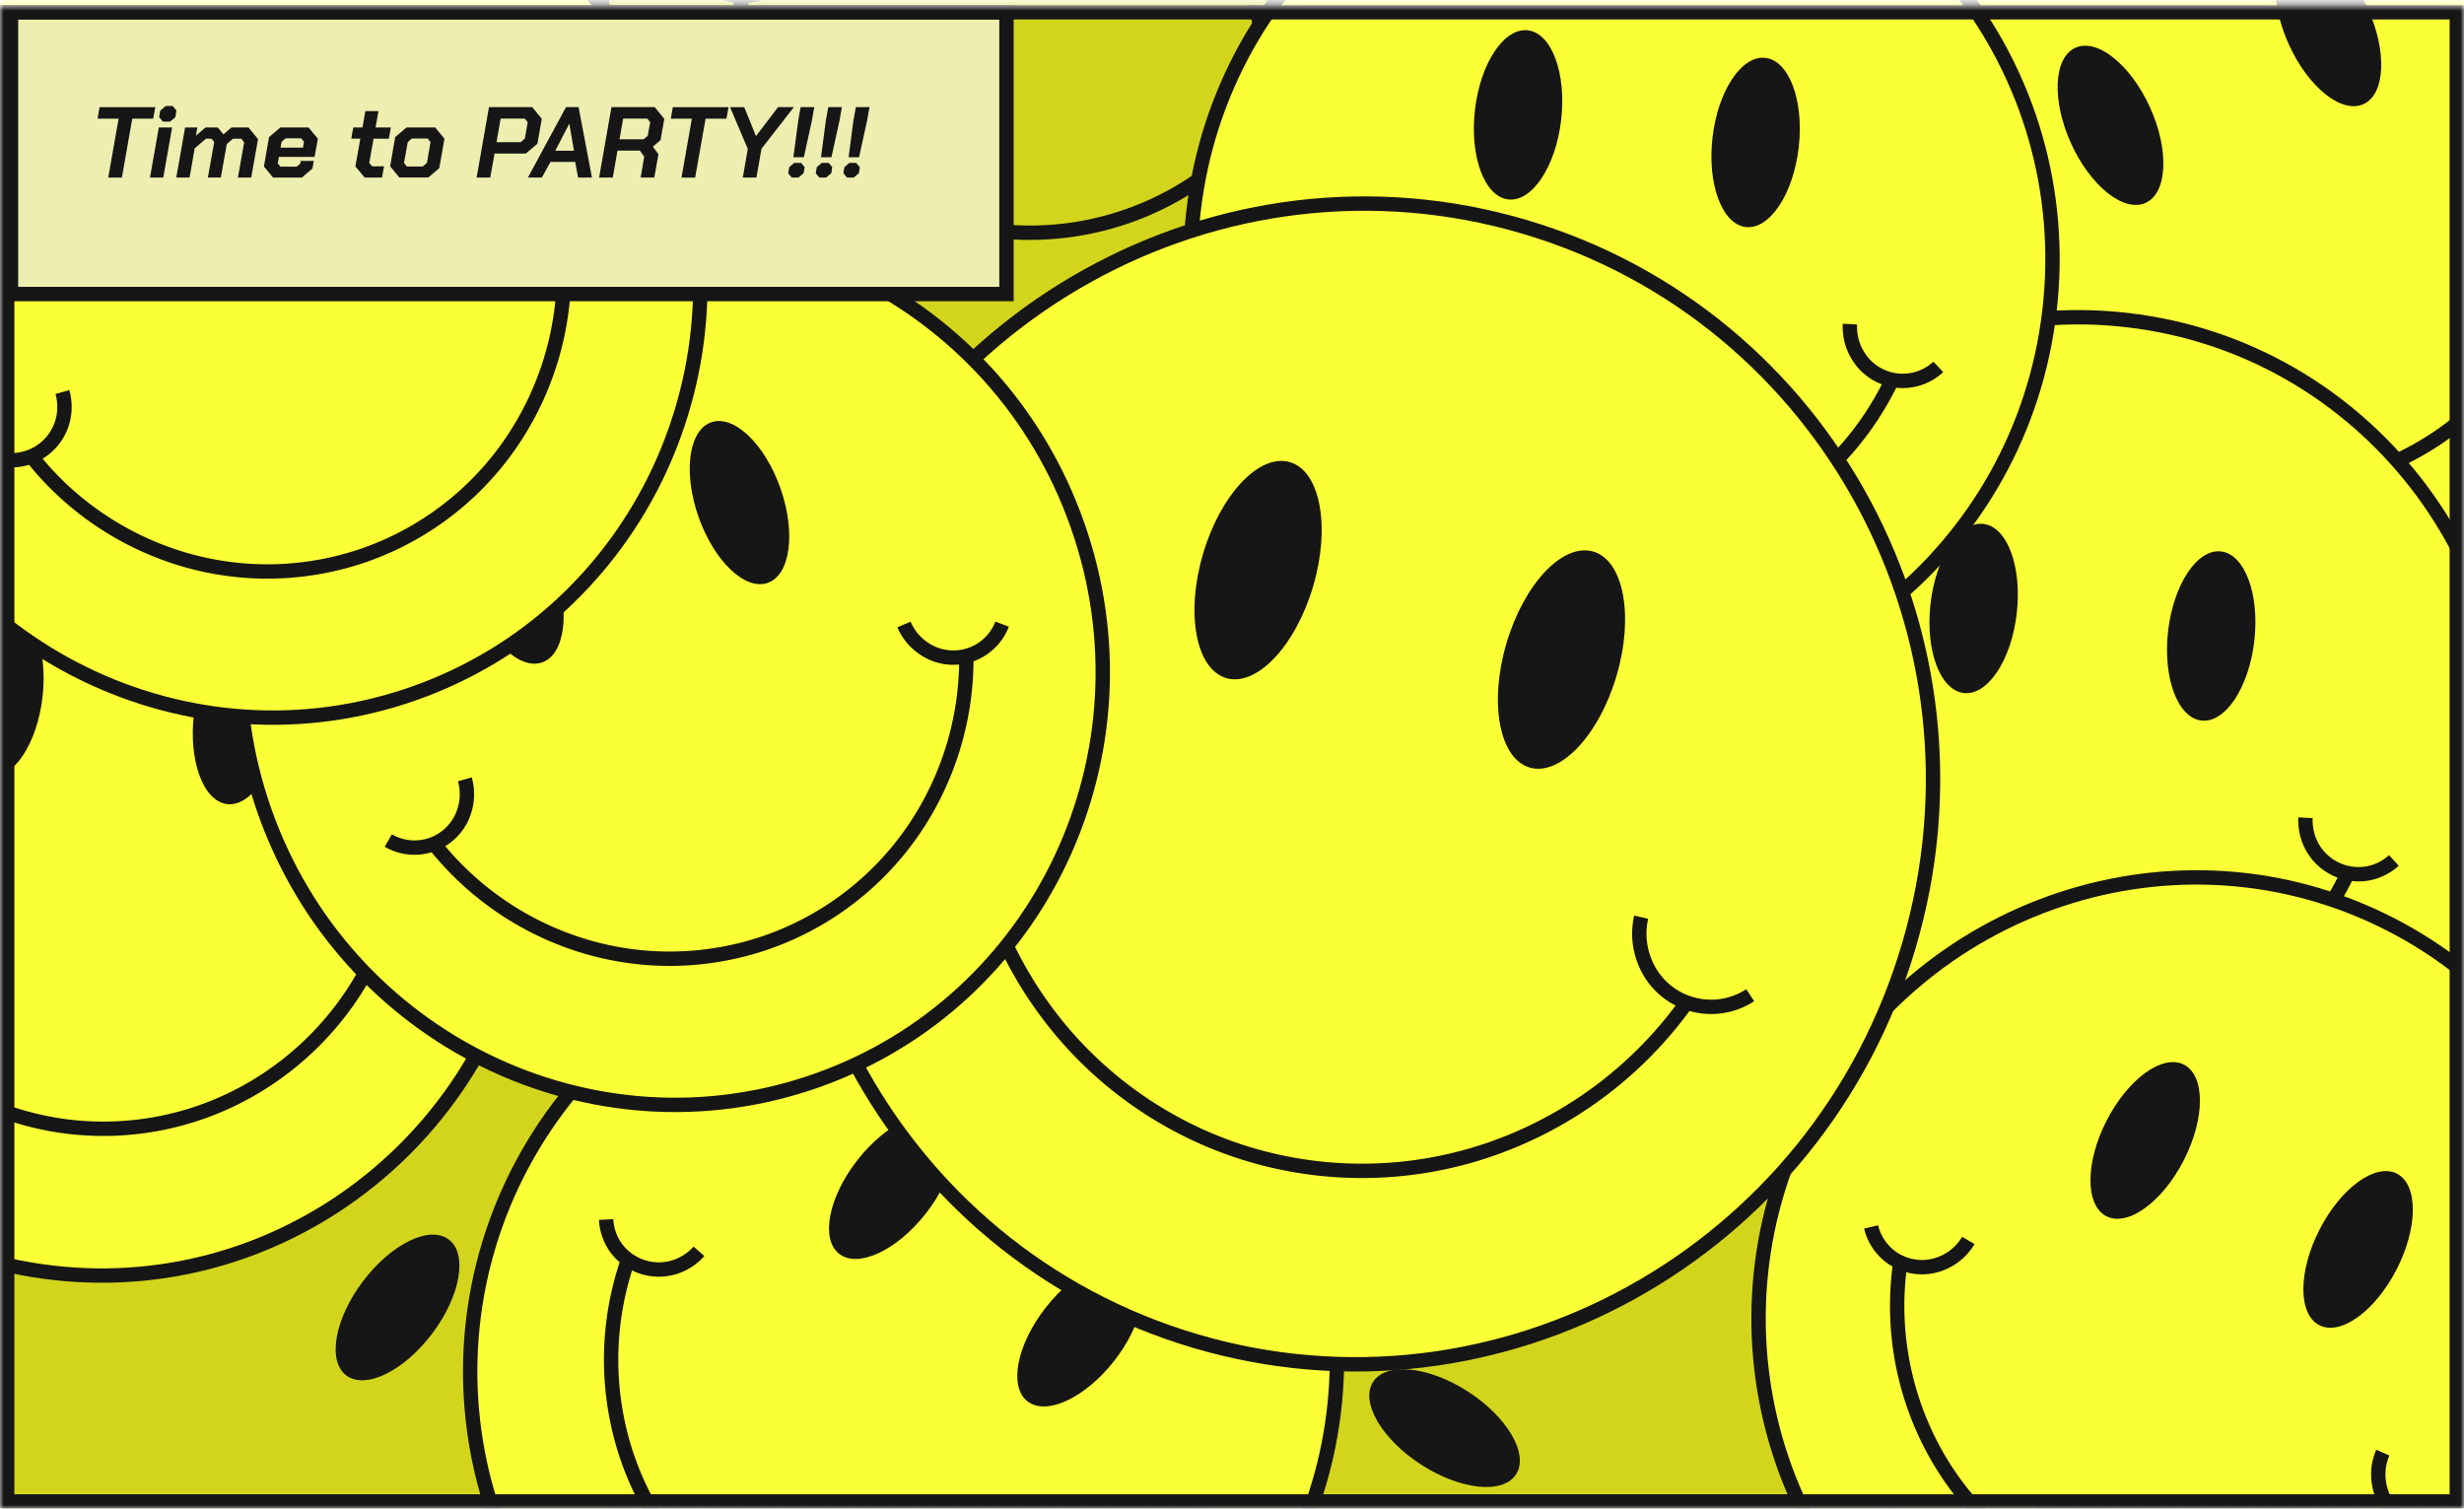 <svg viewBox="0 0 343 210" fill="none" xmlns="http://www.w3.org/2000/svg"><mask id="a" style="mask-type:alpha" maskUnits="userSpaceOnUse" x="0" y="0" width="343" height="211"><path fill="#D9D9D9" stroke="#161616" stroke-width="2" d="M1 1.71h341V209H1z"/></mask><g mask="url(#a)"><path fill="#F0EBE6" stroke="#161616" stroke-width="2" d="M1 1.71h341V209H1z"/><path fill="url(#b)" d="M.53-7.74H343v227.26H.53z"/><path d="M371.25 2.72c13.88 30.64.65 66.55-29.5 80.21-30.17 13.67-65.89-.06-79.77-30.7-13.89-30.65-.66-66.56 29.5-80.23 30.16-13.66 65.88.07 79.77 30.72Z" fill="#FBFF36" stroke="#161616" stroke-width="2"/><ellipse cx="324.12" cy="3.7" rx="6.04" ry="11.85" transform="rotate(-24.37 324.12 3.7)" fill="#161616"/><ellipse cx="293.79" cy="17.44" rx="6.04" ry="11.85" transform="rotate(-24.37 293.8 17.44)" fill="#161616"/><path d="M357.38 21.87a42.2 42.2 0 0 1-5.22 25.19 41.17 41.17 0 0 1-18.8 17.22 41.17 41.17 0 0 1-25.34 2.82 42.2 42.2 0 0 1-22.39-12.65" stroke="#161616" stroke-width="2"/><path d="M289.35 45.38c.53 1.38.64 2.9.32 4.34a7.27 7.27 0 0 1-10.2 5.07" stroke="#161616" stroke-width="2"/><path d="M78.77 222.91c-20.26 26.86-58.12 32.44-84.56 12.5-26.43-19.94-31.48-57.87-11.22-84.73 20.26-26.86 58.12-32.44 84.56-12.5 26.43 19.94 31.48 57.87 11.22 84.73Z" fill="#D2D51C" stroke="#161616" stroke-width="2"/><ellipse cx="55.34" cy="182" rx="6.04" ry="11.85" transform="rotate(37.03 55.34 182)" fill="#161616"/><ellipse cx="28.76" cy="161.96" rx="6.04" ry="11.85" transform="rotate(37.03 28.76 161.96)" fill="#161616"/><path d="M55.3 219.91a42.2 42.2 0 0 1-24.6 7.47 41.17 41.17 0 0 1-24.12-8.26 41.17 41.17 0 0 1-14.6-20.9 42.19 42.19 0 0 1 .38-25.71" stroke="#161616" stroke-width="2"/><path d="M53.86 210.47a7.58 7.58 0 0 0-1.26 4.16 7.26 7.26 0 0 0 8.85 7.19M2.11 171.44a7.58 7.58 0 0 1-3.66 2.35 7.4 7.4 0 0 1-7.81-2.52 7.35 7.35 0 0 1-1.53-4.02" stroke="#161616" stroke-width="2"/><path d="M348.72 111.95c-3.87 33.42-33.7 57.4-66.59 53.58-32.89-3.8-56.44-33.97-52.57-67.39 3.87-33.42 33.7-57.4 66.59-53.58 32.9 3.81 56.45 33.97 52.57 67.39Z" fill="#FBFF36" stroke="#161616" stroke-width="2"/><ellipse cx="307.81" cy="88.53" rx="6.04" ry="11.85" transform="rotate(6.6 307.81 88.53)" fill="#161616"/><ellipse cx="274.74" cy="84.7" rx="6.04" ry="11.85" transform="rotate(6.6 274.74 84.7)" fill="#161616"/><path d="M326.97 121.24a42.2 42.2 0 0 1-17.44 18.9 41.18 41.18 0 0 1-24.98 5.09 41.17 41.17 0 0 1-23.17-10.63 42.2 42.2 0 0 1-12.69-22.37" stroke="#161616" stroke-width="2"/><path d="M320.94 113.83a7.57 7.57 0 0 0 1.03 4.23 7.39 7.39 0 0 0 7.4 3.56 7.34 7.34 0 0 0 3.87-1.85m-76.68-13.4a7.57 7.57 0 0 1-1.97 3.88 7.26 7.26 0 0 1-11.36-.9" stroke="#161616" stroke-width="2"/><path d="M258.3 144.53c28.25 18.27 36.53 55.63 18.55 83.43-17.98 27.8-55.45 35.57-83.7 17.3s-36.54-55.63-18.56-83.44c17.98-27.8 55.45-35.56 83.7-17.3Z" fill="#D2D51C" stroke="#161616" stroke-width="2"/><ellipse cx="219.18" cy="170.84" rx="6.04" ry="11.85" transform="rotate(-57.1 219.18 170.84)" fill="#161616"/><ellipse cx="201.1" cy="198.79" rx="6.04" ry="11.85" transform="rotate(-57.1 201.1 198.8)" fill="#161616"/><path d="M256.99 168.14a42.2 42.2 0 0 1 9.23 24 41.18 41.18 0 0 1-6.5 24.66 41.18 41.18 0 0 1-19.8 16.07 42.19 42.19 0 0 1-25.67 1.47" stroke="#161616" stroke-width="2"/><path d="M247.68 170.27a7.58 7.58 0 0 0 4.24.95 7.27 7.27 0 0 0 6.53-9.35" stroke="#161616" stroke-width="2"/><path d="M173 227.06c-20.75 26.49-58.71 31.36-84.77 10.94-26.07-20.42-30.41-58.44-9.66-84.92 20.75-26.49 58.7-31.36 84.77-10.94 26.06 20.42 30.4 58.44 9.66 84.92Z" fill="#FBFF36" stroke="#161616" stroke-width="2"/><ellipse cx="150.33" cy="185.73" rx="6.04" ry="11.85" transform="rotate(38.08 150.33 185.73)" fill="#161616"/><ellipse cx="124.12" cy="165.2" rx="6.04" ry="11.85" transform="rotate(38.08 124.12 165.2)" fill="#161616"/><path d="M149.6 223.63a42.2 42.2 0 0 1-24.75 7.02 41.18 41.18 0 0 1-23.96-8.7 41.18 41.18 0 0 1-14.22-21.17 42.2 42.2 0 0 1 .86-25.7" stroke="#161616" stroke-width="2"/><path d="M97.3 174.18a7.58 7.58 0 0 1-3.7 2.29 7.39 7.39 0 0 1-7.77-2.67 7.35 7.35 0 0 1-1.45-4.04" stroke="#161616" stroke-width="2"/><path d="M202.86-1.15c-3.88 33.42-33.7 57.4-66.6 53.58-32.89-3.8-56.44-33.97-52.57-67.39 3.87-33.42 33.7-57.4 66.6-53.58 32.89 3.81 56.44 33.97 52.57 67.39Z" fill="#D2D51C" stroke="#161616" stroke-width="2"/><path d="M181.1 8.14a42.2 42.2 0 0 1-17.43 18.9 41.18 41.18 0 0 1-24.98 5.09A41.17 41.17 0 0 1 115.5 21.5 42.2 42.2 0 0 1 102.82-.87" stroke="#161616" stroke-width="2"/><path d="M175.07.73a7.56 7.56 0 0 0 1.03 4.23 7.39 7.39 0 0 0 7.4 3.56 7.35 7.35 0 0 0 3.87-1.85m-76.68-13.4a7.58 7.58 0 0 1-1.97 3.88 7.4 7.4 0 0 1-8.01 1.78 7.35 7.35 0 0 1-3.35-2.69" stroke="#161616" stroke-width="2"/><path d="M285.3 43.24c-3.87 33.43-33.7 57.4-66.59 53.59-32.89-3.81-56.44-33.97-52.57-67.4 3.87-33.41 33.7-57.39 66.59-53.58 32.9 3.81 56.45 33.97 52.57 67.4Z" fill="#FBFF36" stroke="#161616" stroke-width="2"/><ellipse cx="244.39" cy="19.83" rx="6.04" ry="11.85" transform="rotate(6.6 244.4 19.83)" fill="#161616"/><ellipse cx="211.32" cy="15.99" rx="6.04" ry="11.85" transform="rotate(6.6 211.32 16)" fill="#161616"/><path d="M263.55 52.53a42.2 42.2 0 0 1-17.44 18.9 41.17 41.17 0 0 1-24.98 5.1 41.17 41.17 0 0 1-23.17-10.64 42.2 42.2 0 0 1-12.69-22.37" stroke="#161616" stroke-width="2"/><path d="M257.52 45.12a7.57 7.57 0 0 0 1.03 4.23 7.27 7.27 0 0 0 11.27 1.72m-76.69-13.41a7.57 7.57 0 0 1-1.96 3.88 7.27 7.27 0 0 1-11.36-.9" stroke="#161616" stroke-width="2"/><path d="M73.9 123.58c-3.87 33.42-33.7 57.4-66.59 53.58-32.9-3.8-56.44-33.97-52.57-67.39 3.87-33.42 33.7-57.4 66.59-53.58 32.89 3.8 56.44 33.97 52.57 67.39Z" fill="#FBFF36" stroke="#161616" stroke-width="2"/><ellipse cx="32.99" cy="100.16" rx="6.04" ry="11.85" transform="rotate(6.6 32.99 100.16)" fill="#161616"/><ellipse cx="-.08" cy="96.33" rx="6.04" ry="11.85" transform="rotate(6.6 -.08 96.33)" fill="#161616"/><path d="M52.15 132.86a42.2 42.2 0 0 1-17.44 18.9 41.18 41.18 0 0 1-24.98 5.1 41.17 41.17 0 0 1-23.17-10.63 42.2 42.2 0 0 1-12.7-22.37" stroke="#161616" stroke-width="2"/><path d="M46.12 125.45a7.58 7.58 0 0 0 1.02 4.23 7.39 7.39 0 0 0 7.4 3.57 7.34 7.34 0 0 0 3.87-1.85" stroke="#161616" stroke-width="2"/><path d="M358.38 210.18c-15.33 29.95-51.67 41.96-81.14 26.87-29.48-15.09-40.98-51.59-25.65-81.53 15.34-29.95 51.67-41.96 81.14-26.87 29.48 15.09 40.98 51.59 25.65 81.53Z" fill="#FBFF36" stroke="#161616" stroke-width="2"/><ellipse cx="328.26" cy="173.92" rx="6.04" ry="11.85" transform="rotate(27.1 328.26 173.92)" fill="#161616"/><ellipse cx="298.62" cy="158.75" rx="6.04" ry="11.85" transform="rotate(27.1 298.62 158.75)" fill="#161616"/><path d="M334.75 211.26a42.2 42.2 0 0 1-22.95 11.6 41.17 41.17 0 0 1-25.18-3.98 41.17 41.17 0 0 1-17.99-18.07 42.2 42.2 0 0 1-4.05-25.4" stroke="#161616" stroke-width="2"/><path d="M331.7 202.21a7.57 7.57 0 0 0-.52 4.32 7.26 7.26 0 0 0 9.96 5.56M274 172.67a7.57 7.57 0 0 1-3.2 2.95 7.27 7.27 0 0 1-10.33-4.83" stroke="#161616" stroke-width="2"/><path d="M265.72 131.65c-12.63 42.85-57.09 67.48-99.27 55.04-42.19-12.43-66.18-57.23-53.55-100.09 12.63-42.85 57.09-67.47 99.27-55.04C254.36 44 278.35 88.8 265.72 131.65Z" fill="#FBFF36" stroke="#161616" stroke-width="2"/><ellipse cx="217.37" cy="91.81" rx="7.99" ry="15.67" transform="rotate(16.42 217.37 91.8)" fill="#161616"/><ellipse cx="175.13" cy="79.36" rx="7.99" ry="15.67" transform="rotate(16.42 175.13 79.36)" fill="#161616"/><path d="M235.23 138.94a56.14 56.14 0 0 1-27.15 20.83 54.78 54.78 0 0 1-33.9 1 54.79 54.79 0 0 1-27.97-19.19 56.13 56.13 0 0 1-11.56-32.2" stroke="#161616" stroke-width="2"/><path d="M228.46 127.67c-.45 1.98-.31 4.04.4 5.93a9.93 9.93 0 0 0 14.78 4.93m-96.8-34.92c-.7 1.9-1.93 3.56-3.55 4.77a9.93 9.93 0 0 1-15.09-3.87" stroke="#161616" stroke-width="2"/><path d="M149.98 73.06c11.19 31.72-5.1 66.36-36.32 77.36-31.23 11.01-65.63-5.75-76.82-37.48-11.18-31.74 5.1-66.37 36.33-77.37 31.23-11.01 65.63 5.75 76.81 37.49Z" fill="#FBFF36" stroke="#161616" stroke-width="2"/><ellipse cx="102.94" cy="69.96" rx="6.04" ry="11.85" transform="rotate(-19.42 102.94 69.96)" fill="#161616"/><ellipse cx="71.54" cy="81.03" rx="6.04" ry="11.85" transform="rotate(-19.42 71.54 81.03)" fill="#161616"/><path d="M134.51 90.94a42.2 42.2 0 0 1-7.37 24.64 41.18 41.18 0 0 1-20.22 15.53 41.18 41.18 0 0 1-25.49.62 42.2 42.2 0 0 1-21.21-14.53" stroke="#161616" stroke-width="2"/><path d="M125.84 86.93a7.57 7.57 0 0 0 2.78 3.35 7.27 7.27 0 0 0 10.88-3.4m-74.79 21.6c.4 1.43.38 2.94-.06 4.35a7.26 7.26 0 0 1-10.6 4.17" stroke="#161616" stroke-width="2"/><path d="M93.96 19.15c11.19 31.73-5.1 66.36-36.32 77.37-31.23 11-65.63-5.76-76.82-37.5-11.18-31.72 5.1-66.35 36.33-77.36 31.23-11 65.63 5.76 76.81 37.49Z" fill="#FBFF36" stroke="#161616" stroke-width="2"/><ellipse cx="46.92" cy="16.05" rx="6.04" ry="11.85" transform="rotate(-19.42 46.92 16.05)" fill="#161616"/><ellipse cx="15.52" cy="27.12" rx="6.04" ry="11.85" transform="rotate(-19.42 15.52 27.12)" fill="#161616"/><path d="M78.5 37.04a42.2 42.2 0 0 1-7.38 24.63A41.18 41.18 0 0 1 50.9 77.21a41.17 41.17 0 0 1-25.49.61A42.2 42.2 0 0 1 4.2 63.3" stroke="#161616" stroke-width="2"/><path d="M69.82 33.02a7.57 7.57 0 0 0 2.78 3.35 7.27 7.27 0 0 0 10.88-3.4M8.69 54.57c.4 1.43.38 2.94-.06 4.35a7.4 7.4 0 0 1-6.42 5.12 7.35 7.35 0 0 1-4.2-.95" stroke="#161616" stroke-width="2"/><path fill="#EDEEAF" d="M1.53 1.71h138.58v39.22H1.53z"/><path stroke="#161616" stroke-width="2" d="M1.53 1.71h138.58v39.22H1.53z"/><path d="M16.5 16.52h-2.92l.28-1.6h7.76l-.3 1.6h-2.91l-1.44 8.2h-1.9l1.44-8.2Zm5.65-.23.16-.9.77-.64h.96l.52.64-.15.92-.73.62h-1l-.53-.64Zm-.04 1.45h1.85l-1.23 6.97h-1.85l1.23-6.97Zm3.66 0h1.7l-.2 1.15 1.34-1.15h1.71l.78.97 1.12-.97h2.37l1.33 1.63-.95 5.34h-1.85l.87-4.9-.4-.5h-1.16l-.86.74-.83 4.66h-1.8l.88-4.94-.37-.46h-.78l-1.57 1.34-.71 4.06h-1.85l1.23-6.97Zm10.97 5.43.71-4.08 1.58-1.35h3.92l1.3 1.57-.46 2.53h-4.97l-.15.9.36.46h2.27l.5-.43.06-.37h1.82l-.18 1.05-1.47 1.26H38l-1.26-1.54Zm5.43-2.61.15-.82-.39-.49h-2.17l-.56.5-.15.8h3.12Zm7.3 2.61.69-3.87H48.9l.28-1.56h1.28l.4-2.27h1.82l-.4 2.27h2.13l-.28 1.57H52l-.6 3.37.4.47h1.66l-.28 1.56h-2.42l-1.29-1.54Zm4.84-.02.7-4.06 1.58-1.35h3.99l1.29 1.57-.72 4.09-1.52 1.31h-4.04l-1.28-1.56Zm4.55.02.57-.49.5-2.9-.4-.5h-2.2l-.57.5-.52 2.9.4.5h2.22Zm9.21-8.26h6.02l1.33 1.63-.61 3.47-1.62 1.37h-4.35l-.59 3.33h-1.9l1.72-9.8Zm4.41 4.88.58-.5.4-2.29-.4-.49h-3.37l-.57 3.28h3.36Zm6.32-4.88h1.74l1.86 9.8h-1.93l-.4-2.17h-3.44l-1.2 2.17h-1.94l5.3-9.8Zm1.1 6.07-.64-3.73h-.03l-1.93 3.73h2.6Zm12.05-1.47-1.06.9.77 1.06-.58 3.24h-1.9l.5-2.9-.61-.85h-3.11l-.66 3.75h-1.9l1.72-9.8h6.02l1.33 1.63-.52 2.97Zm-5.71-.12h3.36l.57-.49.34-1.9-.4-.49h-3.37l-.5 2.88Zm10.07-2.87h-2.93l.28-1.6h7.76l-.3 1.6h-2.9l-1.45 8.2h-1.9l1.44-8.2Zm7.78 4.2-2.46-5.8h1.97l1.63 4.01h.02l3.06-4.02h2.2l-4.51 5.8-.7 4h-1.9l.7-4Zm7.03-3.93.33-1.88h1.9l-.33 1.88-1.12 5.1h-1.46l.68-5.1Zm-1.4 7.32.14-.84.7-.6h.95l.5.6-.14.84-.71.6h-.95l-.5-.6Zm5.24-7.32.34-1.88h1.9l-.34 1.88-1.12 5.1h-1.45l.67-5.1Zm-1.4 7.32.14-.84.7-.6h.95l.5.6-.13.84-.72.6h-.95l-.5-.6Zm5.24-7.32.34-1.88h1.9l-.34 1.88-1.12 5.1h-1.45l.67-5.1Zm-1.4 7.32.14-.84.7-.6h.95l.5.6-.13.84-.72.6h-.95l-.49-.6Z" fill="#161616"/><path stroke="#161616" stroke-width="2" d="M1 1.71h341V209H1z"/></g><defs><pattern id="b" patternUnits="userSpaceOnUse" patternContentUnits="userSpaceOnUse" width="2.5" height="2.5"><circle cx="1" cy="1" r=".8" fill="#76716F"/></pattern></defs></svg>